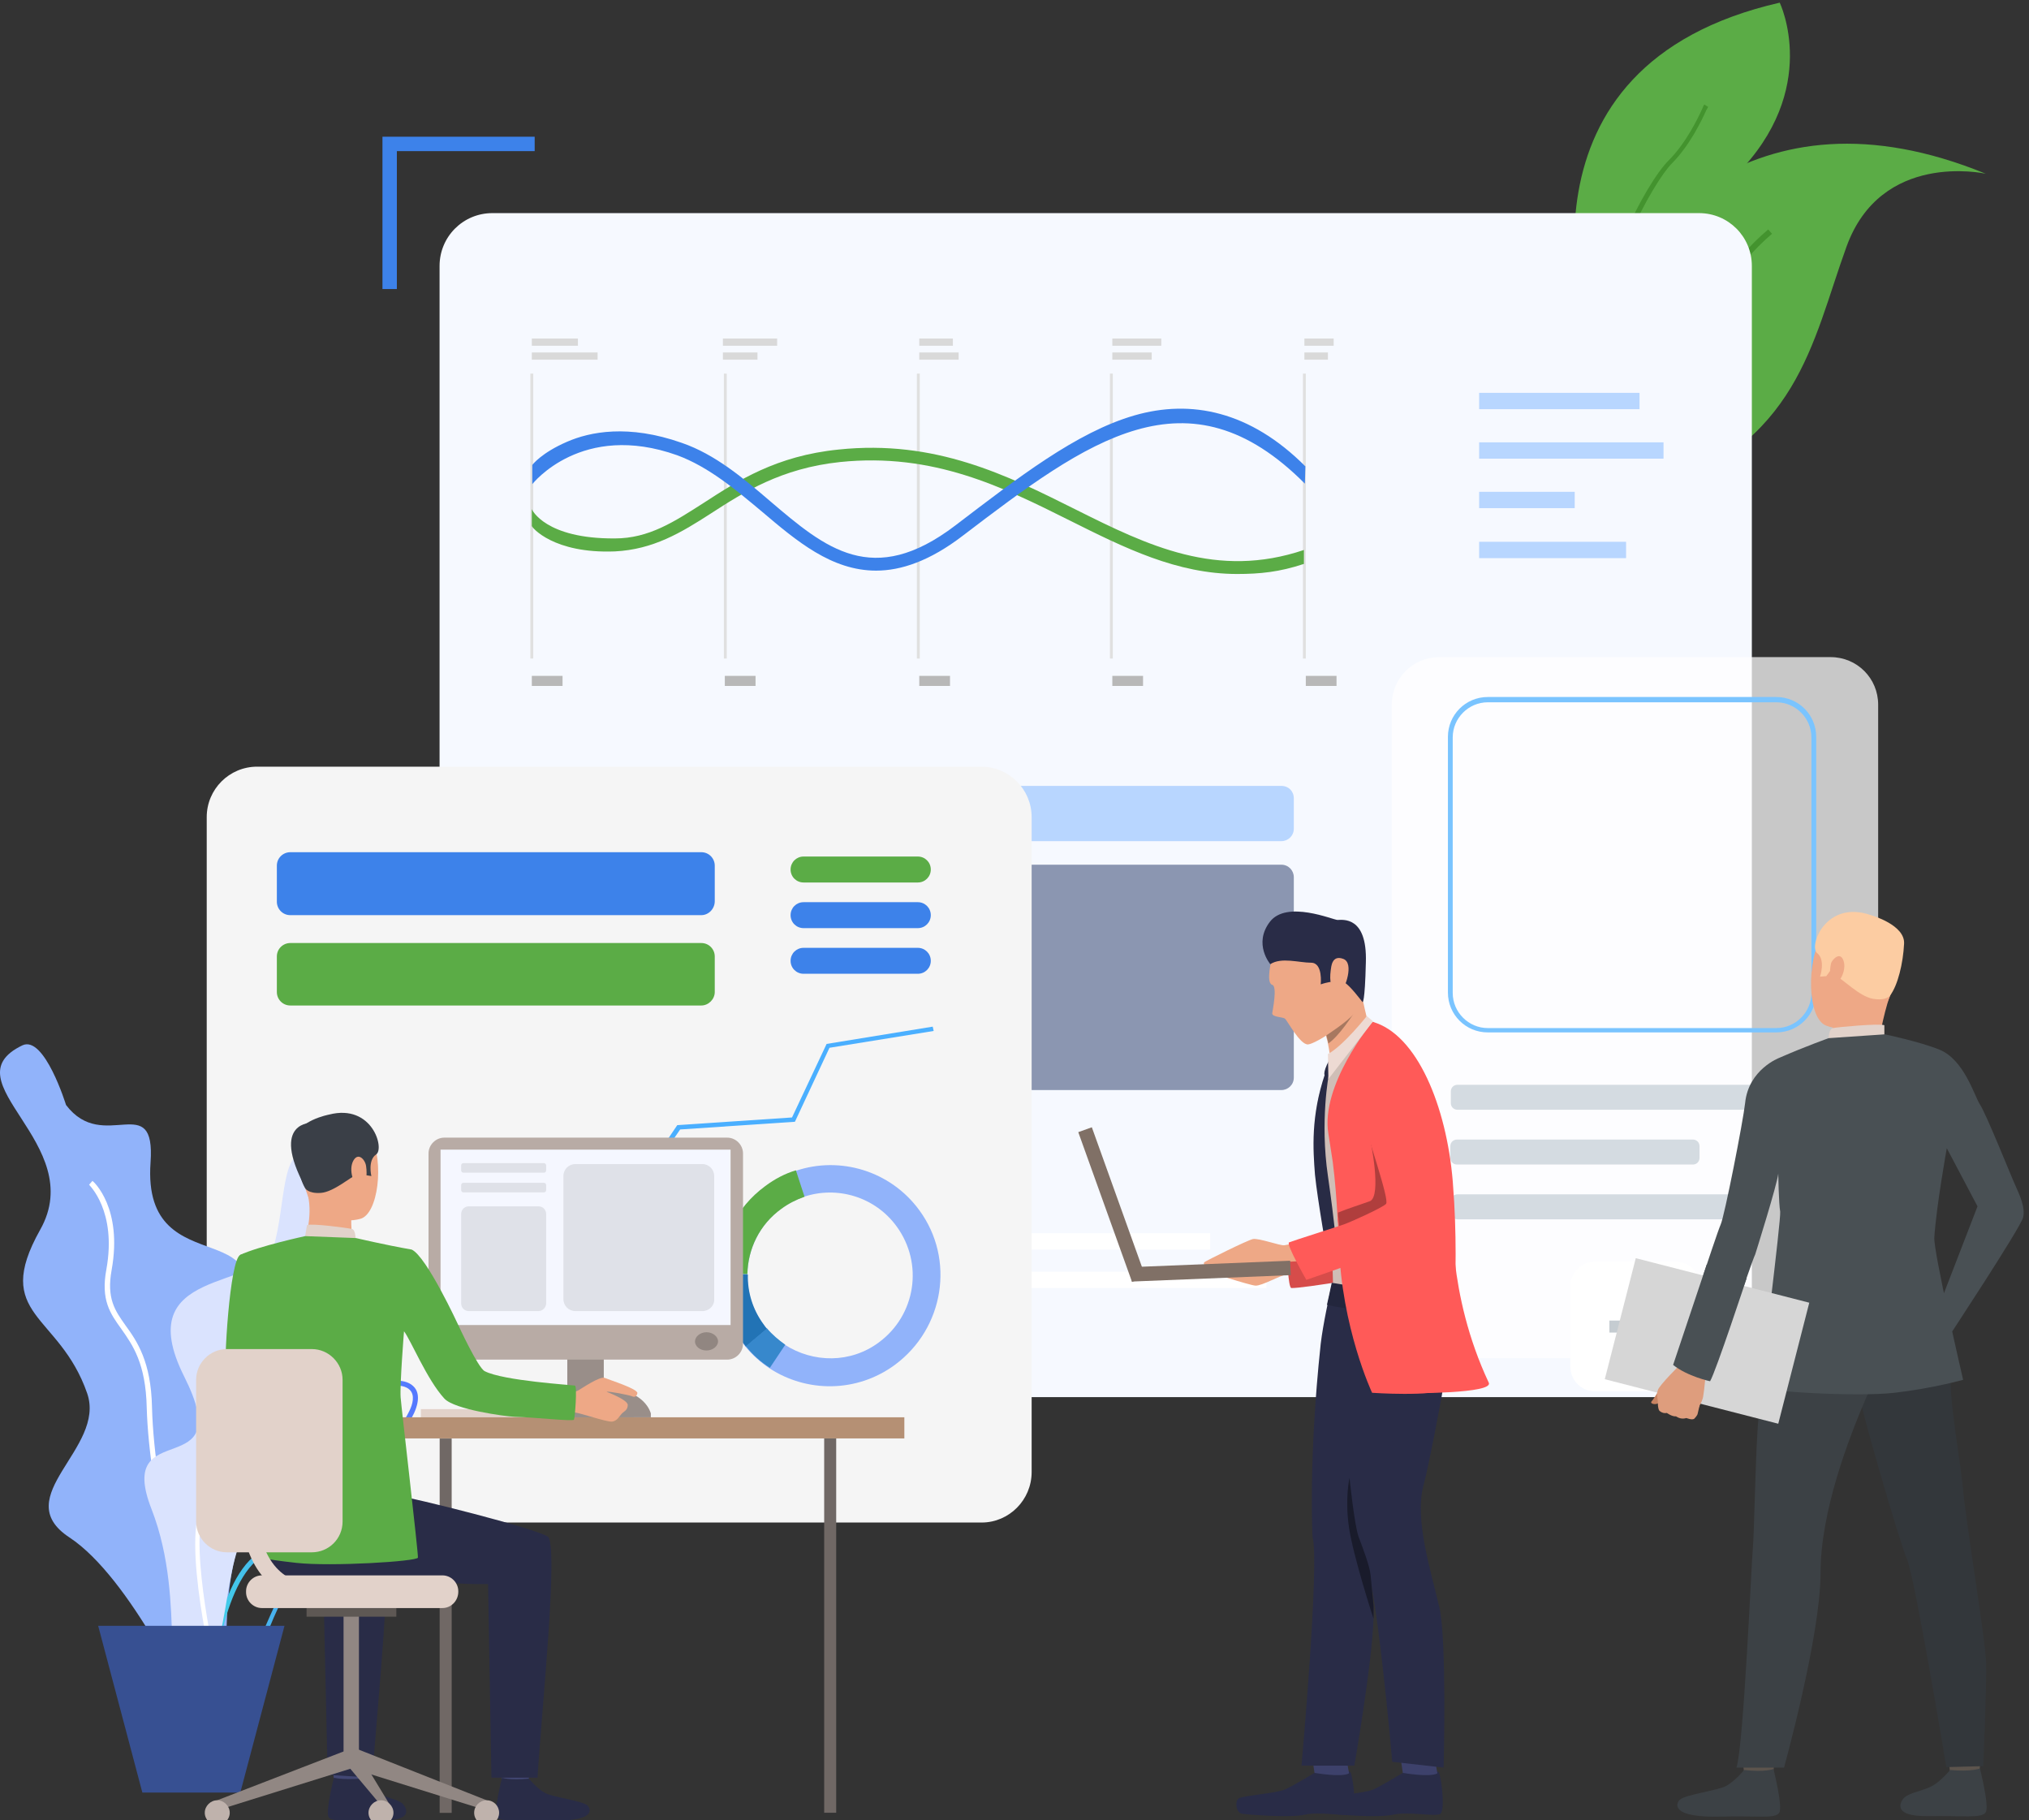 <svg width="165" height="148" viewBox="0 0 165 148" fill="none" xmlns="http://www.w3.org/2000/svg">
<rect x="0" y="0" width="165" height="148" fill="#333333" stroke="none"/>
<path d="M127.783 27.641C125.088 32.759 123.487 37.604 125.127 39.909C125.205 40.026 125.323 40.182 125.44 40.299C126.728 41.589 129.423 41.745 134.03 40.182C146.291 36.08 147.306 27.915 150.157 20.062C152.968 12.288 161.285 14.085 161.48 14.124C142.386 6.311 132.351 19.008 127.783 27.641Z" fill="#5BAC46"/>
<path d="M125.166 39.947C125.244 40.065 125.361 40.221 125.478 40.338C127.821 39.088 132.273 36.471 134.498 33.306C135.553 31.822 136.451 30.142 137.388 28.384C139.184 25.024 141.058 21.586 144.104 19.007L143.792 18.656C140.668 21.273 138.754 24.789 136.958 28.188C136.021 29.946 135.123 31.626 134.108 33.072C131.921 36.08 127.431 38.736 125.166 39.947Z" fill="#43932E"/>
<path d="M129.773 29.907C129.891 30.259 129.969 30.454 129.969 30.493C130.008 30.298 130.047 30.102 130.125 29.946C132.155 21.82 134.342 21.078 141.175 14.241C148.126 7.248 144.729 0.216 144.729 0.216C122.355 5.334 128.446 26.157 129.773 29.907Z" fill="#5BAC46"/>
<path d="M129.774 29.907C129.891 30.259 129.969 30.454 129.969 30.493C130.008 30.298 130.047 30.102 130.125 29.946C129.813 22.797 134.537 14.71 135.943 13.303C137.427 11.819 138.403 9.748 138.754 8.967C138.833 8.85 138.872 8.732 138.911 8.693L138.598 8.498C138.559 8.537 138.52 8.615 138.442 8.811C138.091 9.592 137.114 11.623 135.709 13.03C133.874 14.827 129.461 22.953 129.774 29.907Z" fill="#43932E"/>
<path d="M138.167 113.59H40.041C37.659 113.59 35.746 111.675 35.746 109.292V21.625C35.746 19.242 37.659 17.327 40.041 17.327H138.167C140.549 17.327 142.462 19.242 142.462 21.625V109.292C142.462 111.636 140.509 113.59 138.167 113.59Z" fill="#F6F9FF"/>
<path d="M104.198 63.896H83.074C82.527 63.896 82.059 64.326 82.059 64.912V67.373C82.059 67.92 82.488 68.388 83.074 68.388H104.198C104.745 68.388 105.214 67.959 105.214 67.373V64.912C105.214 64.326 104.784 63.896 104.198 63.896Z" fill="#B8D6FF"/>
<path d="M104.198 70.303H83.074C82.527 70.303 82.059 70.733 82.059 71.319V87.61C82.059 88.157 82.488 88.625 83.074 88.625H104.198C104.745 88.625 105.214 88.196 105.214 87.61V71.319C105.214 70.772 104.784 70.303 104.198 70.303Z" fill="#8B96B1"/>
<path d="M133.327 31.939H120.285V33.267H133.327V31.939Z" fill="#B8D6FF"/>
<path d="M135.279 35.963H120.285V37.291H135.279V35.963Z" fill="#B8D6FF"/>
<path d="M128.056 39.987H120.285V41.315H128.056V39.987Z" fill="#B8D6FF"/>
<path d="M132.234 44.05H120.285V45.378H132.234V44.05Z" fill="#B8D6FF"/>
<path d="M98.419 100.268H41.332V101.596H98.419V100.268Z" fill="white"/>
<path d="M102.987 103.393H41.332V104.721H102.987V103.393Z" fill="white"/>
<path d="M81.355 106.519H41.332V107.847H81.355V106.519Z" fill="white"/>
<path d="M71.047 100.268H41.332V101.596H71.047V100.268Z" fill="url(#paint0_linear_9765_55370)"/>
<path d="M73.429 103.393H41.332V104.721H73.429V103.393Z" fill="url(#paint1_linear_9765_55370)"/>
<path d="M62.183 106.519H41.332V107.847H62.183V106.519Z" fill="url(#paint2_linear_9765_55370)"/>
<path opacity="0.73" d="M148.869 110.425H117.045C114.898 110.425 113.18 108.706 113.18 106.557V57.294C113.18 55.145 114.898 53.426 117.045 53.426H148.869C151.016 53.426 152.734 55.145 152.734 57.294V106.557C152.734 108.667 151.016 110.425 148.869 110.425Z" fill="white"/>
<path d="M145.901 90.227H118.529C118.217 90.227 117.982 89.993 117.982 89.68V88.743C117.982 88.43 118.217 88.196 118.529 88.196H145.901C146.213 88.196 146.448 88.43 146.448 88.743V89.68C146.448 89.954 146.174 90.227 145.901 90.227Z" fill="#D4DBE1"/>
<path d="M137.66 94.681H118.488C118.176 94.681 117.941 94.447 117.941 94.134V93.196C117.941 92.884 118.176 92.649 118.488 92.649H137.66C137.973 92.649 138.207 92.884 138.207 93.196V94.134C138.207 94.447 137.973 94.681 137.66 94.681Z" fill="#D4DBE1"/>
<path d="M141.489 99.135H118.529C118.217 99.135 117.982 98.9 117.982 98.588V97.65C117.982 97.337 118.217 97.103 118.529 97.103H141.489C141.801 97.103 142.035 97.337 142.035 97.65V98.588C142.035 98.9 141.801 99.135 141.489 99.135Z" fill="#D4DBE1"/>
<path d="M136.254 113.121H129.695C128.601 113.121 127.703 112.222 127.703 111.128V104.565C127.703 103.471 128.601 102.573 129.695 102.573H136.254C137.348 102.573 138.246 103.471 138.246 104.565V111.128C138.207 112.222 137.348 113.121 136.254 113.121Z" fill="white"/>
<path d="M133.445 105.776H132.469V109.956H133.445V105.776Z" fill="#C5CCD1"/>
<path d="M135.055 108.342V107.365H130.877V108.342H135.055Z" fill="#C5CCD1"/>
<path d="M79.833 123.786H20.91C18.646 123.786 16.811 121.95 16.811 119.684V66.435C16.811 64.169 18.646 62.333 20.91 62.333H79.793C82.058 62.333 83.894 64.169 83.894 66.435V119.684C83.894 121.95 82.058 123.786 79.833 123.786Z" fill="#F5F5F5"/>
<path d="M75.927 83.82L75.849 83.469L67.22 84.875L64.408 90.853L55.076 91.478L52.069 95.931L44.963 95.775V96.127L52.265 96.283L55.31 91.829L64.643 91.204L67.454 85.188L75.927 83.82Z" fill="#4AAFFF"/>
<path d="M65.345 71.749H74.638C75.224 71.749 75.693 71.28 75.693 70.694C75.693 70.108 75.224 69.639 74.638 69.639H65.345C64.76 69.639 64.291 70.108 64.291 70.694C64.291 71.28 64.76 71.749 65.345 71.749Z" fill="#5BAC46"/>
<path d="M65.345 75.46H74.638C75.224 75.46 75.693 74.991 75.693 74.405C75.693 73.819 75.224 73.35 74.638 73.35H65.345C64.76 73.35 64.291 73.819 64.291 74.405C64.291 74.991 64.76 75.46 65.345 75.46Z" fill="#3D82EA"/>
<path d="M65.345 79.171H74.638C75.224 79.171 75.693 78.703 75.693 78.117C75.693 77.531 75.224 77.062 74.638 77.062H65.345C64.76 77.062 64.291 77.531 64.291 78.117C64.291 78.703 64.76 79.171 65.345 79.171Z" fill="#3D82EA"/>
<path d="M57.031 74.405H23.607C22.982 74.405 22.514 73.897 22.514 73.311V70.381C22.514 69.756 23.021 69.287 23.607 69.287H57.031C57.656 69.287 58.125 69.795 58.125 70.381V73.272C58.125 73.897 57.617 74.405 57.031 74.405Z" fill="#3D82EA"/>
<path d="M57.031 81.75H23.607C22.982 81.75 22.514 81.242 22.514 80.656V77.765C22.514 77.14 23.021 76.671 23.607 76.671H57.031C57.656 76.671 58.125 77.179 58.125 77.765V80.656C58.125 81.242 57.617 81.75 57.031 81.75Z" fill="#5BAC46"/>
<path d="M74.757 98.392C72.414 95.189 68.314 93.978 64.722 95.189C63.863 95.462 63.004 95.892 62.223 96.478C59.88 98.197 58.592 100.854 58.553 103.588C58.514 105.464 59.099 107.378 60.271 109.019C60.388 109.175 60.505 109.331 60.622 109.488C61.208 110.191 61.872 110.777 62.575 111.246C65.62 113.238 69.681 113.238 72.766 110.972C76.788 108.003 77.686 102.377 74.757 98.392ZM71.477 109.136C69.173 110.855 66.128 110.816 63.824 109.331C63.277 108.98 62.77 108.55 62.34 108.003C62.262 107.886 62.145 107.769 62.067 107.651C61.169 106.44 60.739 104.995 60.778 103.588C60.817 101.557 61.755 99.564 63.512 98.275C64.097 97.846 64.722 97.533 65.386 97.299C68.08 96.4 71.165 97.299 72.922 99.721C75.109 102.729 74.484 106.909 71.477 109.136Z" fill="#91B3FA"/>
<path d="M60.778 103.588L58.553 103.549C58.592 100.815 59.88 98.158 62.223 96.439C63.004 95.853 63.824 95.423 64.722 95.15L65.425 97.299C64.761 97.533 64.136 97.846 63.551 98.275C61.755 99.564 60.818 101.557 60.778 103.588Z" fill="#5BAC46"/>
<path d="M62.379 108.042L60.661 109.488C60.544 109.331 60.427 109.175 60.31 109.019C59.099 107.378 58.553 105.464 58.592 103.588L60.818 103.627C60.778 105.034 61.208 106.479 62.106 107.69C62.184 107.808 62.262 107.925 62.379 108.042Z" fill="#2273B5"/>
<path d="M62.609 111.206C61.867 110.737 61.203 110.151 60.656 109.448L62.374 108.003C62.804 108.511 63.311 108.94 63.858 109.331L62.609 111.206Z" fill="#3788CC"/>
<path d="M1.816 84.992C3.612 84.133 5.369 89.837 5.369 89.837C8.415 93.861 12.671 88.508 12.242 94.525C11.5 105.034 24.346 97.846 18.411 108.823C12.476 119.801 23.643 115.035 19.973 123.903C16.303 132.772 21.066 143.32 15.522 138.983C15.522 138.983 10.641 128.279 5.643 124.997C0.606 121.677 8.649 117.77 7.087 113.277C4.823 106.753 -0.683 107.026 3.261 99.994C7.244 92.962 -4.275 87.922 1.816 84.992Z" fill="#91B3FA"/>
<path d="M17.32 134.92C14.938 133.241 12.127 121.481 11.932 114.449C11.854 110.855 10.799 109.37 9.862 108.042C8.964 106.792 8.183 105.698 8.652 103.198C9.511 98.431 7.246 96.361 7.246 96.322L7.519 96.009C7.637 96.087 9.979 98.236 9.081 103.237C8.652 105.581 9.355 106.557 10.214 107.769C11.151 109.058 12.283 110.699 12.361 114.41C12.556 121.911 15.407 133.045 17.555 134.569L17.32 134.92Z" fill="white"/>
<path d="M18.215 135.819C17.902 135.819 17.551 135.78 17.2 135.702C16.262 135.506 15.677 135.037 15.403 134.256C14.74 132.42 16.262 129.412 17.473 127.966C17.512 127.927 19.542 125.466 19.308 121.989C19.269 121.403 19.23 120.895 19.152 120.387C18.996 119.02 18.879 118.043 19.464 117.379C19.972 116.793 20.987 116.559 22.783 116.52C25.985 116.52 27.235 115.191 28.25 114.136C28.68 113.668 29.07 113.277 29.578 113.003C31.178 112.144 32.858 111.988 33.599 112.691C33.951 113.003 34.224 113.668 33.678 114.879C33.17 115.973 32.467 116.676 31.92 117.223C31.178 117.965 30.71 118.473 30.944 119.45C31.022 119.684 31.061 119.918 31.139 120.153C31.647 121.833 32.194 123.747 29.304 125.036C28.68 125.31 28.133 125.544 27.625 125.739C25.634 126.521 24.384 126.99 23.018 129.881C22.744 130.427 22.51 130.974 22.276 131.482C21.261 133.944 20.441 135.819 18.215 135.819ZM29.773 113.355C29.343 113.589 28.953 113.98 28.523 114.41C27.469 115.543 26.141 116.91 22.783 116.949C21.104 116.949 20.167 117.184 19.738 117.652C19.269 118.16 19.386 119.098 19.503 120.348C19.542 120.817 19.62 121.364 19.66 121.95C19.894 125.544 17.824 128.083 17.746 128.201C16.536 129.646 15.169 132.498 15.755 134.1C15.989 134.725 16.497 135.155 17.278 135.311C19.972 135.858 20.753 134.178 21.963 131.365C22.198 130.857 22.432 130.31 22.705 129.763C24.15 126.716 25.478 126.208 27.508 125.388C27.977 125.192 28.562 124.997 29.148 124.724C31.725 123.552 31.257 121.989 30.749 120.309C30.671 120.075 30.593 119.84 30.554 119.606C30.241 118.395 30.866 117.77 31.608 116.988C32.155 116.441 32.779 115.777 33.287 114.722C33.56 114.175 33.756 113.433 33.326 113.003C32.74 112.417 31.218 112.574 29.773 113.355Z" fill="url(#paint3_linear_9765_55370)"/>
<path d="M17.24 138.085L16.85 138.046C16.889 137.655 17.357 128.904 20.91 126.326C24.776 123.513 25.987 120.465 26.572 118.434C27.275 116.051 30.75 115.387 30.867 115.387L30.946 115.777C30.907 115.777 27.549 116.402 26.963 118.551C26.377 120.622 25.128 123.747 21.145 126.638C17.748 129.138 17.24 138.007 17.24 138.085Z" fill="url(#paint4_linear_9765_55370)"/>
<path d="M25.284 93.861C22.785 93.001 23.293 97.846 22.239 101.401C21.184 104.956 10.486 102.963 14.976 111.91C19.466 120.856 9.275 114.918 12.321 122.692C15.366 130.506 12.594 138.866 15.874 136.718C19.193 134.608 17.748 124.763 21.184 123.591C24.62 122.419 25.167 121.052 21.77 117.887C18.373 114.723 30.673 111.558 27.666 105.151C24.62 98.744 28.174 94.876 25.284 93.861Z" fill="#DAE3FE"/>
<path d="M17.435 136.366C17.123 135.038 14.428 123.279 16.927 121.833C19.153 120.583 19.075 115.7 18.724 111.09C18.411 107.027 23.644 105.112 23.878 105.034L23.995 105.425C23.956 105.425 18.841 107.3 19.114 111.09C19.466 115.817 19.505 120.817 17.084 122.185C15.17 123.279 16.928 132.733 17.787 136.249L17.435 136.366Z" fill="white"/>
<path d="M23.135 132.186L19.542 145.742H11.577L7.984 132.186H23.135Z" fill="#375092"/>
<path d="M43.48 11.116V12.287H32.273V23.5H31.102V11.116H43.48Z" fill="#3D82EA"/>
<path d="M45.468 114.566H34.223V115.23H45.468V114.566Z" fill="#E2D2CA"/>
<path d="M35.754 147.392H36.73L36.73 116.958H35.754L35.754 147.392Z" fill="#706865"/>
<path d="M51.522 114.371H43.713V115.308H51.522V114.371Z" fill="#CCBDB7"/>
<path d="M49.1 106.206H46.133V115.231H49.1V106.206Z" fill="#998E89"/>
<path d="M73.543 115.23H30.162V116.949H73.543V115.23Z" fill="#B59074"/>
<path d="M21.845 104.761C21.845 104.761 21.376 111.402 22.665 112.222C23.485 112.73 26.726 114.41 26.648 114.723C26.57 115.035 24.813 117.536 24.813 117.536C24.813 117.536 18.565 113.433 18.37 112.144C18.175 110.894 18.682 102.416 19.541 102.026C20.166 101.752 20.517 101.987 21.337 102.573C22.47 103.393 21.845 104.761 21.845 104.761Z" fill="#5BAC46"/>
<path d="M29.537 143.242C29.537 143.242 29.341 144.57 29.302 144.804C29.263 145 27.155 144.687 27.155 144.687L26.998 143.085C26.959 143.046 29.263 143.046 29.537 143.242Z" fill="#424773"/>
<path d="M29.339 144.61C29.339 144.61 30.003 145.43 30.667 145.782C31.331 146.133 32.346 146.29 32.736 146.641C33.01 146.915 33.752 148.048 31.018 148.009C28.285 147.969 26.997 148.165 26.723 147.735C26.45 147.305 27.153 144.531 27.153 144.531C27.153 144.531 27.777 144.727 29.339 144.61Z" fill="#292C47"/>
<path d="M43.203 143.242C43.203 143.242 43.007 144.57 42.968 144.805C42.929 145 40.821 144.687 40.821 144.687L40.665 143.086C40.626 143.047 42.929 143.047 43.203 143.242Z" fill="#424773"/>
<path d="M43.011 144.61C43.011 144.61 43.675 145.43 44.339 145.782C45.003 146.133 47.385 146.407 47.775 146.797C48.048 147.071 48.517 148.126 44.69 148.009C41.996 147.93 40.669 148.165 40.395 147.735C40.122 147.305 40.825 144.531 40.825 144.531C40.825 144.531 41.41 144.766 43.011 144.61Z" fill="#292C47"/>
<path d="M22.626 119.958C22.626 119.958 30.396 121.286 32.115 121.56C33.872 121.833 43.36 124.216 44.532 124.919C45.469 125.505 44.024 139.257 43.712 144.531H39.963L39.69 128.787C35.199 128.904 31.997 127.732 28.718 128.24C25.438 128.748 22.743 129.451 20.635 126.638C20.713 126.599 20.635 120.583 22.626 119.958Z" fill="#292C47"/>
<path d="M30.277 144.531L26.645 144.296L26.294 128.747C24.381 128.787 23.717 128.669 22.116 128.474L19.188 121.637C21.765 122.145 30.043 124.255 31.136 124.919C32.073 125.466 30.628 139.257 30.277 144.531Z" fill="#292C47"/>
<path d="M26.22 90.891C26.22 90.891 29.071 90.11 30.164 92.298C31.258 94.525 30.75 98.705 29.305 99.095C27.86 99.486 25.83 99.017 25.205 97.65C24.619 96.283 24.151 94.329 24.268 93.04C24.424 91.79 25.479 91.165 26.22 90.891Z" fill="#EEA886"/>
<path d="M28.563 98.666C28.563 98.666 28.524 100.346 28.719 100.697C28.914 101.049 24.775 100.971 24.775 100.971C24.775 100.971 25.439 98.939 25.049 97.221C24.658 95.502 28.563 98.666 28.563 98.666Z" fill="#EEA886"/>
<path d="M24.81 96.595C24.81 96.595 25.044 97.064 26.099 96.986C27.153 96.908 28.598 95.618 29.027 95.501C29.496 95.384 29.496 95.111 29.496 95.111L29.73 95.54L30.199 95.618C30.199 95.618 29.886 94.329 30.589 93.86C31.292 93.392 30.277 89.719 26.763 90.618C26.763 90.618 24.107 91.126 24.068 92.61C24.068 94.056 24.303 95.775 24.81 96.595Z" fill="#3A3F47"/>
<path d="M28.91 100.659C28.91 100.659 28.91 99.955 28.598 99.916C28.286 99.838 25.357 99.447 24.967 99.604L24.811 100.502C24.811 100.463 25.552 100.932 28.91 100.659Z" fill="#E2D2CA"/>
<path d="M29.769 94.798C29.691 94.251 29.066 93.587 28.676 94.486C28.325 95.345 28.91 96.634 29.34 96.556C29.769 96.478 29.886 95.54 29.769 94.798Z" fill="#EEA886"/>
<path d="M41.297 108.706C41.297 108.706 41.257 108.706 41.297 108.706C41.297 108.746 41.297 108.746 41.297 108.706Z" fill="#323657"/>
<path d="M25.4 91.282C25.4 91.282 21.925 91.125 24.814 96.517L25.4 91.282Z" fill="#3A3F47"/>
<path d="M17.666 146.367L17.9 147.109L28.794 143.71L28.287 142.265L17.666 146.367Z" fill="#918783"/>
<path d="M29.189 131.365H27.939V143.203H29.189V131.365Z" fill="#918783"/>
<path d="M32.231 130.74H24.93V131.443H32.231V130.74Z" fill="#5E5854"/>
<path d="M39.574 146.367L39.3 147.109L28.406 143.71L28.914 142.148L39.574 146.367Z" fill="#918783"/>
<path d="M31.881 147.031V147.852L28.406 143.71L28.914 142.148L31.881 147.031Z" fill="#918783"/>
<path d="M39.574 148.399C40.135 148.399 40.589 147.944 40.589 147.383C40.589 146.822 40.135 146.367 39.574 146.367C39.013 146.367 38.559 146.822 38.559 147.383C38.559 147.944 39.013 148.399 39.574 148.399Z" fill="#BFB2AC"/>
<path d="M31.997 147.383C31.997 147.93 31.529 148.399 30.982 148.399C30.435 148.399 29.967 147.93 29.967 147.383C29.967 146.836 30.435 146.367 30.982 146.367C31.529 146.367 31.997 146.836 31.997 147.383Z" fill="#BFB2AC"/>
<path d="M18.683 147.383C18.683 147.93 18.214 148.399 17.668 148.399C17.121 148.399 16.652 147.93 16.652 147.383C16.652 146.836 17.121 146.367 17.668 146.367C18.214 146.367 18.683 146.836 18.683 147.383Z" fill="#BFB2AC"/>
<path d="M35.98 130.74H21.298C20.596 130.74 20.01 130.154 20.01 129.451V129.373C20.01 128.67 20.596 128.083 21.298 128.083H35.98C36.683 128.083 37.269 128.67 37.269 129.373V129.412C37.269 130.154 36.683 130.74 35.98 130.74Z" fill="#E2D2CA"/>
<path d="M68 116.949H67.023V147.383H68V116.949Z" fill="#706865"/>
<path d="M59.135 110.542H36.136C35.433 110.542 34.848 109.956 34.848 109.253V93.782C34.848 93.079 35.433 92.493 36.136 92.493H59.135C59.838 92.493 60.423 93.079 60.423 93.782V109.253C60.423 109.956 59.838 110.542 59.135 110.542Z" fill="#B8ABA5"/>
<path d="M59.411 93.47H35.826V107.729H59.411V93.47Z" fill="#F5F7FF"/>
<path d="M58.392 109.057C58.392 109.448 57.962 109.8 57.455 109.8C56.947 109.8 56.518 109.487 56.518 109.057C56.518 108.667 56.947 108.315 57.455 108.315C57.962 108.315 58.392 108.667 58.392 109.057Z" fill="#918681"/>
<path d="M52.927 115.269V114.918C52.927 114.918 52.459 112.925 49.296 112.925C46.094 112.925 46.172 115.23 46.172 115.23H52.927V115.269Z" fill="#998E89"/>
<path d="M46.092 113.238C46.092 113.238 46.795 113.199 47.029 113.043C47.303 112.886 48.787 111.871 49.177 112.027C49.529 112.183 51.91 112.925 51.832 113.277C51.754 113.629 51.52 113.589 51.364 113.511C51.208 113.433 49.45 113.082 49.333 113.16C49.333 113.16 51.012 113.785 51.051 114.215C51.051 114.683 50.7 114.761 50.544 114.957C50.388 115.113 50.192 115.543 49.763 115.582C49.333 115.621 47.186 114.879 46.756 114.84C46.327 114.801 45.507 114.879 45.468 114.801C45.35 114.722 46.092 113.238 46.092 113.238Z" fill="#EEA886"/>
<path d="M33.479 101.595C31.253 101.205 28.949 100.658 28.949 100.658L24.81 100.501C24.81 100.501 21.023 101.322 19.539 102.025C19.383 102.103 19.383 105.385 18.992 106.283L20.242 108.901C20.242 108.901 20.945 114.058 21.101 116.363C21.179 117.418 20.905 126.559 20.905 126.559C20.905 126.559 21.257 126.755 24.107 127.067C26.919 127.38 33.947 126.95 33.986 126.638C34.025 126.286 32.62 114.253 32.581 113.628C32.502 112.651 32.854 108.237 32.854 108.237C33.401 108.94 34.728 112.183 36.134 113.706C36.954 114.605 41.054 115.152 41.835 115.191C43.514 115.23 46.599 115.582 46.677 115.425C46.755 115.308 46.95 112.691 46.755 112.651C46.599 112.612 40.898 112.261 39.414 111.479C38.867 111.206 37.266 107.729 37.266 107.729C37.266 107.729 34.689 102.142 33.479 101.595Z" fill="#5BAC46"/>
<path d="M25.36 126.208H18.448C17.082 126.208 15.949 125.075 15.949 123.708V112.183C15.949 110.816 17.082 109.683 18.448 109.683H25.36C26.726 109.683 27.859 110.816 27.859 112.183V123.708C27.859 125.115 26.726 126.208 25.36 126.208Z" fill="#E2D2CA"/>
<path d="M25.752 130.076C23.995 130.076 22.55 129.49 21.496 128.318C19.114 125.7 19.544 121.051 19.544 120.856C19.583 120.504 19.895 120.231 20.286 120.27C20.637 120.309 20.91 120.621 20.872 121.012C20.872 121.051 20.481 125.27 22.472 127.458C23.292 128.357 24.347 128.787 25.713 128.787C26.065 128.787 26.377 129.099 26.377 129.451C26.416 129.763 26.104 130.076 25.752 130.076Z" fill="#E2D2CA"/>
<path d="M44.218 95.345H37.697C37.58 95.345 37.502 95.267 37.502 95.15V94.759C37.502 94.642 37.58 94.564 37.697 94.564H44.218C44.335 94.564 44.413 94.642 44.413 94.759V95.15C44.413 95.267 44.335 95.345 44.218 95.345Z" fill="#DFE1E8"/>
<path d="M44.218 96.947H37.697C37.58 96.947 37.502 96.868 37.502 96.751V96.361C37.502 96.243 37.58 96.165 37.697 96.165H44.218C44.335 96.165 44.413 96.243 44.413 96.361V96.751C44.413 96.868 44.335 96.947 44.218 96.947Z" fill="#DFE1E8"/>
<path d="M43.789 106.596H38.127C37.775 106.596 37.502 106.323 37.502 105.971V98.704C37.502 98.353 37.775 98.079 38.127 98.079H43.789C44.14 98.079 44.413 98.353 44.413 98.704V105.971C44.413 106.284 44.14 106.596 43.789 106.596Z" fill="#DFE1E8"/>
<path d="M57.103 106.596H46.794C46.248 106.596 45.818 106.167 45.818 105.62V95.618C45.818 95.072 46.248 94.642 46.794 94.642H57.103C57.65 94.642 58.079 95.072 58.079 95.618V105.62C58.118 106.128 57.689 106.596 57.103 106.596Z" fill="#DFE1E8"/>
<path d="M43.365 30.376H43.131V53.543H43.365V30.376Z" fill="#E0E0E0"/>
<path d="M59.099 30.376H58.865V53.543H59.099V30.376Z" fill="#E0E0E0"/>
<path d="M74.797 30.376H74.562V53.543H74.797V30.376Z" fill="#E0E0E0"/>
<path d="M90.494 30.376H90.26V53.543H90.494V30.376Z" fill="#E0E0E0"/>
<path d="M106.189 30.376H105.955V53.543H106.189V30.376Z" fill="#E0E0E0"/>
<path d="M45.747 54.95H43.248V55.77H45.747V54.95Z" fill="#B8B8B8"/>
<path d="M46.997 27.524H43.248V28.11H46.997V27.524Z" fill="#D9D9D9"/>
<path d="M48.597 28.657H43.248V29.243H48.597V28.657Z" fill="#D9D9D9"/>
<path d="M63.199 27.524H58.787V28.11H63.199V27.524Z" fill="#D9D9D9"/>
<path d="M61.599 28.657H58.787V29.243H61.599V28.657Z" fill="#D9D9D9"/>
<path d="M77.489 27.524H74.756V28.11H77.489V27.524Z" fill="#D9D9D9"/>
<path d="M77.958 28.657H74.756V29.243H77.958V28.657Z" fill="#D9D9D9"/>
<path d="M94.438 27.524H90.455V28.11H94.438V27.524Z" fill="#D9D9D9"/>
<path d="M93.657 28.657H90.455V29.243H93.657V28.657Z" fill="#D9D9D9"/>
<path d="M108.456 27.524H106.074V28.11H108.456V27.524Z" fill="#D9D9D9"/>
<path d="M107.988 28.657H106.074V29.243H107.988V28.657Z" fill="#D9D9D9"/>
<path d="M61.442 54.95H58.943V55.77H61.442V54.95Z" fill="#B8B8B8"/>
<path d="M77.255 54.95H74.756V55.77H77.255V54.95Z" fill="#B8B8B8"/>
<path d="M92.954 54.95H90.455V55.77H92.954V54.95Z" fill="#B8B8B8"/>
<path d="M108.688 54.95H106.189V55.77H108.688V54.95Z" fill="#B8B8B8"/>
<path d="M100.608 46.667C95.727 46.667 91.471 44.558 87.02 42.331C81.553 39.596 75.891 36.783 68.316 37.565C63.514 38.072 60.468 40.026 57.813 41.745C55.392 43.307 53.127 44.675 50.003 44.831C45.005 45.026 43.248 42.878 43.248 42.761V41.393C43.248 41.432 44.341 43.815 50.003 43.776C52.776 43.776 54.845 42.409 57.227 40.885C59.999 39.088 63.123 37.057 68.199 36.549C76.048 35.728 81.866 38.619 87.488 41.432C93.346 44.362 98.968 47.097 106.036 44.714V45.847C104.044 46.511 102.443 46.667 100.608 46.667Z" fill="#5BAC46"/>
<path d="M71.245 46.394C67.614 46.394 64.763 43.971 61.952 41.588C59.804 39.791 57.617 37.955 55.079 37.017C47.309 34.244 43.326 39.322 43.287 39.361V37.799C43.326 37.76 44.029 36.822 46.099 35.923C47.973 35.103 51.096 34.478 55.431 36.002C58.164 36.939 60.468 38.893 62.654 40.768C67.106 44.557 70.972 47.839 77.688 42.721C82.764 38.854 87.528 35.142 92.252 33.775C96.86 32.447 101.663 33.423 106.153 37.916L106.114 39.322C96.586 29.751 88.465 35.806 78.312 43.542C75.618 45.612 73.275 46.394 71.245 46.394Z" fill="#3D82EA"/>
<path d="M144.454 83.938H120.987C119.191 83.938 117.746 82.492 117.746 80.695V59.911C117.746 58.114 119.191 56.669 120.987 56.669H144.454C146.25 56.669 147.695 58.114 147.695 59.911V80.695C147.695 82.492 146.25 83.938 144.454 83.938ZM120.987 57.098C119.425 57.098 118.137 58.387 118.137 59.95V80.734C118.137 82.297 119.425 83.586 120.987 83.586H144.454C146.016 83.586 147.305 82.297 147.305 80.734V59.95C147.305 58.387 146.016 57.098 144.454 57.098H120.987Z" fill="#7AC4FF"/>
<path d="M158.354 142.382C158.354 142.382 158.549 143.867 158.588 144.101C158.627 144.335 160.97 143.984 160.97 143.984L161.165 142.226C161.165 142.226 158.666 142.187 158.354 142.382Z" fill="#5C544D"/>
<path d="M158.59 143.906C158.59 143.906 157.848 144.804 157.145 145.195C156.442 145.586 155.31 145.742 154.881 146.133C154.568 146.406 153.748 147.695 156.755 147.656C159.722 147.617 161.167 147.852 161.48 147.344C161.792 146.875 161.011 143.789 161.011 143.789C161.011 143.789 160.269 144.062 158.59 143.906Z" fill="#3C4145"/>
<path d="M141.602 142.382C141.602 142.382 141.797 143.867 141.836 144.101C141.875 144.335 144.218 143.984 144.218 143.984L144.413 142.226C144.413 142.226 141.914 142.187 141.602 142.382Z" fill="#5C544D"/>
<path d="M141.837 143.906C141.837 143.906 141.095 144.804 140.392 145.195C139.689 145.585 137.034 145.898 136.604 146.328C136.292 146.601 135.784 147.812 139.963 147.695C142.93 147.617 144.375 147.89 144.687 147.383C145 146.914 144.219 143.827 144.219 143.827C144.219 143.827 143.555 144.101 141.837 143.906Z" fill="#3C4145"/>
<path d="M157.533 103.901C157.533 103.901 158.783 107.612 158.627 110.777C158.47 113.98 159.251 117.457 159.603 120.778C159.954 124.489 161.477 133.28 161.516 135.272C161.555 137.264 161.282 143.593 161.282 143.593L158.275 143.672C158.275 143.672 155.737 128.318 155.073 126.755C154.41 125.193 151.169 114.019 151.051 112.769C150.973 111.519 157.533 103.901 157.533 103.901Z" fill="#33373B"/>
<path d="M144.883 104.565C144.883 104.565 143.243 113.316 143.009 115.27C142.775 117.223 142.658 124.724 142.54 125.935C142.423 127.146 141.799 141.875 141.213 143.711H145.079C145.079 143.711 148.046 133.006 148.046 127.928C148.046 122.849 150.35 116.911 151.795 113.551C153.278 110.191 156.636 110.113 157.574 103.94C157.535 103.901 146.094 102.612 144.883 104.565Z" fill="#3C4145"/>
<path d="M152.692 74.717C152.692 74.717 149.647 73.584 148.241 75.889C146.835 78.194 146.991 82.843 148.514 83.39C150.037 83.976 152.341 83.664 153.122 82.218C153.903 80.773 154.606 78.663 154.567 77.296C154.567 75.889 153.512 75.108 152.692 74.717Z" fill="#EEA886"/>
<path d="M149.022 83.274C149.022 83.274 149.14 84.055 148.944 84.446C148.749 84.836 152.771 84.836 152.771 84.836C152.771 84.836 153.083 82.688 153.708 80.89C154.333 79.093 149.022 83.274 149.022 83.274Z" fill="#EEA886"/>
<path d="M153.708 80.929C153.708 80.929 153.434 81.398 152.302 81.203C151.17 81.007 149.803 79.523 149.295 79.366C148.788 79.21 148.827 78.937 148.827 78.937L148.515 79.366L148.007 79.405C148.007 79.405 148.476 78.038 147.773 77.491C147.07 76.944 148.476 73.116 152.146 74.405C152.146 74.405 154.957 75.186 154.84 76.749C154.762 78.311 154.333 80.109 153.708 80.929Z" fill="#FCCCA2"/>
<path d="M148.709 84.406C148.709 84.406 148.709 83.664 149.06 83.586C149.412 83.508 152.809 83.195 153.238 83.352V84.211C153.238 84.211 152.418 84.719 148.709 84.406Z" fill="#E2D2CA"/>
<path d="M148.904 78.312C148.982 78.038 149.646 77.296 149.919 78.116C150.192 78.937 149.529 80.031 149.177 79.952C148.787 79.835 148.748 79.015 148.904 78.312Z" fill="#EEA886"/>
<path d="M148.709 84.406C148.709 84.406 146.835 85.07 144.688 86.008C144.688 86.008 142.189 86.946 141.915 89.68C141.759 91.126 140.236 98.9 139.924 99.564C139.611 100.229 136.175 110.777 136.058 110.972C135.941 111.207 138.87 112.418 139.065 112.3C139.26 112.222 142.384 102.69 142.735 101.987C142.735 101.987 144.531 96.283 144.609 95.423C144.609 95.423 144.648 97.846 144.766 98.51C144.844 99.174 143.165 112.418 143.204 112.769C143.243 113.121 150.974 113.59 154.059 113.238C157.144 112.886 159.643 112.183 159.643 112.183C159.643 112.183 157.222 101.752 157.3 100.619C157.456 98.119 158.315 93.353 158.315 93.353L160.814 98.08L157.612 106.362L158.354 108.862C158.354 108.862 164.328 99.799 164.523 98.978C164.719 98.158 164.211 97.103 163.899 96.4C163.586 95.736 161.517 90.54 161.009 89.798C160.541 89.055 159.721 86.164 157.729 85.344C156.089 84.68 153.278 84.094 153.278 84.094L148.709 84.406Z" fill="#495054"/>
<path d="M147.132 105.914L133.023 102.294L130.502 112.134L144.61 115.754L147.132 105.914Z" fill="#D6D6D6"/>
<path d="M134.849 113.121C134.849 113.121 134.459 113.785 134.303 113.941C134.147 114.136 134.654 114.254 134.888 114.058C135.084 113.863 134.849 113.121 134.849 113.121Z" fill="#C98462"/>
<path d="M137.777 115.347C137.777 115.347 138.012 115.113 138.051 114.957C138.051 114.957 138.129 114.644 138.168 114.449C138.207 114.371 138.207 114.332 138.207 114.292C138.285 114.136 138.48 113.824 138.519 113.433C138.597 113.042 138.753 111.245 138.753 111.245L137.66 110.972L136.801 110.776C136.801 110.776 134.888 112.652 134.81 113.042C134.81 113.081 134.81 113.12 134.771 113.159C134.732 113.472 134.81 113.745 134.81 113.902C134.81 113.98 134.81 114.605 134.966 114.722C135.161 114.878 135.356 114.918 135.552 114.878C135.552 114.878 135.981 115.191 136.294 115.152C136.294 115.152 136.645 115.425 137.074 115.308C137.114 115.23 137.543 115.504 137.777 115.347Z" fill="#DE9D7D"/>
<path d="M142.033 103.94C142.033 103.94 139.534 111.519 139.065 112.3C139.065 112.3 137.23 111.91 136.059 110.972L138.792 102.807L142.033 103.94Z" fill="#495054"/>
<path d="M105.604 103.744C105.604 103.744 104.862 103.666 104.511 103.666C104.16 103.666 102.598 104.565 102.09 104.526C101.583 104.487 98.068 103.354 97.912 103.276C97.756 103.197 97.951 102.924 97.951 102.924L105.682 102.182L105.604 103.744Z" fill="#EEA886"/>
<path d="M111.814 91.282L112.595 99.447C112.595 99.447 112.946 100.463 110.642 100.814C108.299 101.205 104.668 101.986 104.668 101.986C104.668 101.986 104.746 104.721 105.019 104.721C105.917 104.76 112.516 103.666 115.133 103.08C117.202 102.651 115.914 91.516 115.914 91.516L111.814 91.282Z" fill="#D64C4A"/>
<path d="M105.488 101.01C105.488 101.01 104.746 101.205 104.434 101.244C104.083 101.283 102.403 100.658 101.896 100.736C101.388 100.853 98.108 102.494 97.952 102.611C97.796 102.729 98.03 102.924 98.03 102.924L105.801 102.533L105.488 101.01Z" fill="#EEA886"/>
<path d="M114.076 144.14C114.076 144.14 112.475 145.117 111.734 145.468C110.992 145.82 108.141 145.976 107.868 146.25C107.595 146.523 107.712 147.383 108.18 147.461C108.649 147.539 112.124 147.812 113.295 147.539C114.467 147.266 116.614 147.695 117.083 147.5C117.552 147.344 117.239 144.765 117.044 144.179C116.849 143.593 114.076 144.14 114.076 144.14Z" fill="#292C47"/>
<path d="M113.922 143.085L114.078 144.14C114.078 144.14 116.265 144.531 116.889 144.179L116.694 143.085H113.922Z" fill="#3D416B"/>
<path d="M109.627 106.088C109.549 106.831 109.51 108.393 109.471 110.073C109.471 110.464 109.471 110.815 109.432 111.206C109.393 113.472 109.354 115.543 109.354 115.543C109.471 118.395 109.9 124.528 110.759 125.895C111.892 127.771 113.219 143.241 113.219 143.241L117.397 143.71C117.397 143.71 117.671 133.357 117.046 130.662C116.343 127.653 115.015 123.512 115.757 120.778C116.226 119.059 117.241 113.511 117.241 113.511C117.241 113.511 118.295 107.26 117.202 102.494C116.968 101.283 109.627 106.088 109.627 106.088Z" fill="#292C47"/>
<path d="M106.895 144.14C106.895 144.14 105.294 145.117 104.552 145.468C103.81 145.82 100.96 145.976 100.686 146.25C100.413 146.523 100.53 147.383 100.999 147.461C101.467 147.539 104.942 147.812 106.114 147.539C107.285 147.266 109.433 147.695 109.901 147.5C110.37 147.344 110.058 144.765 109.862 144.179C109.667 143.593 106.895 144.14 106.895 144.14Z" fill="#292C47"/>
<path d="M106.74 143.085L106.896 144.14C106.896 144.14 109.083 144.531 109.708 144.179L109.513 143.085H106.74Z" fill="#3D416B"/>
<path d="M105.84 143.554H110.135C110.135 143.554 111.58 135.272 111.697 131.599C111.697 131.209 111.697 130.857 111.697 130.584C111.619 129.802 111.541 128.943 111.463 128.083C111.228 125.466 111.033 122.575 111.892 120.661C112.634 119.02 114.43 113.707 114.43 113.707C114.43 113.707 116.383 107.69 115.992 102.807C115.875 101.596 108.261 104.643 108.261 104.643C108.105 105.346 107.597 107.612 107.402 109.253C106.387 118.746 106.738 124.958 106.738 124.958C107.324 127.029 105.84 143.554 105.84 143.554Z" fill="#292C47"/>
<path d="M108.924 84.328C108.924 84.328 107.441 87.883 107.128 89.758C106.816 91.673 108.065 96.83 108.143 97.924C108.339 101.244 108.417 104.917 108.417 104.917L115.679 108.159C115.679 108.159 116.46 105.19 116.968 101.596C117.476 97.963 117.085 94.837 116.773 92.767C115.758 86.242 111.697 83.078 111.697 83.078L108.924 84.328Z" fill="#CFBEB6"/>
<path d="M103.42 77.96C103.42 77.96 102.912 79.913 103.459 80.069C103.888 80.187 103.498 82.101 103.459 82.374C103.42 82.687 104.279 82.687 104.474 82.804C104.669 82.921 105.723 84.992 106.387 84.914C107.051 84.836 109.745 83.078 110.37 82.023C110.956 81.007 110.682 77.061 109.784 75.577C108.808 74.131 104.318 74.561 103.42 77.96Z" fill="#EEA886"/>
<path d="M107.48 82.765C107.48 82.765 107.52 82.96 107.598 83.234C107.637 83.351 107.676 83.507 107.715 83.663C107.754 83.781 107.793 83.898 107.793 84.015C107.793 84.054 107.832 84.093 107.832 84.171C107.871 84.406 107.949 84.601 107.988 84.836C108.105 85.422 108.183 85.969 108.183 86.281C108.144 87.141 111.229 83.038 111.229 83.038C111.229 83.038 110.487 80.304 110.175 77.178C109.901 74.053 107.48 82.765 107.48 82.765Z" fill="#EEA886"/>
<path d="M103.303 78.39C103.303 78.39 101.897 76.749 103.263 74.952C104.63 73.155 108.418 74.795 108.769 74.795C109.16 74.795 111.19 74.444 111.073 78.233C110.995 81.632 110.8 81.476 110.8 81.476C110.8 81.476 109.745 80.07 109.316 79.874C108.613 79.601 107.402 80.031 107.402 80.031C107.402 80.031 107.598 78.272 106.621 78.272C105.645 78.272 104.201 77.804 103.303 78.39Z" fill="#292C47"/>
<path d="M108.219 78.858C108.259 78.624 108.298 77.608 109.235 77.96C110.172 78.311 109.313 80.421 109.157 80.499C109.039 80.538 107.946 80.89 108.219 78.858Z" fill="#EEA886"/>
<path d="M107.908 106.089C107.908 106.089 108.26 104.526 108.299 104.292L118.1 105.932L117.982 107.182C118.021 107.182 110.954 106.792 107.908 106.089Z" fill="#23263D"/>
<path d="M118.139 98.275C118.139 98.275 117.632 105.111 121.068 112.417C121.497 113.316 114.586 113.277 114.586 113.277L118.139 98.275Z" fill="#FF5A58"/>
<path d="M108.027 92.181C108.144 92.923 108.261 93.704 108.378 94.447C108.573 95.97 108.69 97.494 108.768 98.978C108.768 99.135 108.768 99.291 108.807 99.447C108.807 99.681 108.847 99.955 108.847 100.189C108.847 100.502 108.886 100.854 108.886 101.166C109.081 107.925 111.58 113.238 111.58 113.238C111.58 113.238 116.539 113.59 117.788 112.886C117.788 112.886 118.686 105.307 118.257 97.767C118.218 97.181 118.179 96.595 118.14 96.048C117.632 89.954 115.25 84.094 111.619 83.078C111.541 83.156 107.363 88.235 108.027 92.181Z" fill="#FF5A58"/>
<path d="M92.049 104.194L104.963 103.672L104.916 102.501L92.001 103.023L92.049 104.194Z" fill="#807066"/>
<path d="M87.686 92.047L92.055 104.217L93.157 103.821L88.789 91.651L87.686 92.047Z" fill="#807066"/>
<path d="M109.705 124.216C110.057 126.56 111.658 131.521 111.697 131.599C111.697 131.209 111.697 130.857 111.697 130.584C111.619 129.802 111.54 128.943 111.462 128.083C111.384 127.302 110.838 125.896 110.486 124.958C110.135 123.981 109.744 120.153 109.744 120.153C109.744 120.153 109.354 121.832 109.705 124.216Z" fill="#191B2B"/>
<path d="M107.869 84.172C107.908 84.406 107.986 84.601 108.025 84.836C108.923 84.211 109.978 82.531 110.056 82.453C109.665 83 107.869 84.172 107.869 84.172Z" fill="#A77860"/>
<path d="M108.809 98.587C108.809 98.744 108.809 98.9 108.848 99.056C108.848 99.291 108.887 99.525 108.887 99.799C109.98 99.564 112.089 99.017 112.752 97.884C113.611 96.361 111.464 92.766 111.425 92.688C111.464 92.766 112.362 97.181 111.425 97.65C110.8 97.884 109.55 98.275 108.809 98.587Z" fill="#B03E3D"/>
<path d="M108.067 87.336C108.067 87.336 107.325 91.126 107.989 95.618C108.536 99.408 108.77 102.104 108.77 102.104L108.497 103.158L107.989 102.338C107.989 102.338 107.13 97.494 106.935 95.501C106.779 93.47 106.583 90.774 107.755 87.297L108.067 87.336Z" fill="#282B45"/>
<path d="M108.105 87.336C108.105 87.336 108.027 87.453 107.871 87.492C107.715 87.531 107.481 87.336 108.105 86.164V87.336Z" fill="#282B45"/>
<path d="M111.151 82.609C111.151 82.609 109.238 85.031 107.988 85.695L108.027 87.727L111.659 83.039L111.151 82.609Z" fill="#EDDAD3"/>
<path d="M115.292 89.289C115.135 88.352 114.042 84.406 111.816 84.992C109.591 85.578 110.215 88.274 110.684 90.305C111.192 92.415 113.027 97.572 112.714 97.884C112.402 98.197 109.825 99.369 109.239 99.564C108.693 99.759 105.1 100.892 104.827 101.01C104.554 101.127 106.233 104.057 106.233 104.057C106.233 104.057 115.174 101.01 116.697 100.033C118.181 99.017 115.292 89.289 115.292 89.289Z" fill="#FF5A58"/>
<defs>
<linearGradient id="paint0_linear_9765_55370" x1="85.637" y1="100.946" x2="28.513" y2="100.946" gradientUnits="userSpaceOnUse">
<stop stop-color="#FFC05C"/>
<stop offset="1" stop-color="#FF3857"/>
</linearGradient>
<linearGradient id="paint1_linear_9765_55370" x1="85.637" y1="104.07" x2="28.513" y2="104.07" gradientUnits="userSpaceOnUse">
<stop stop-color="#FFC05C"/>
<stop offset="1" stop-color="#FF3857"/>
</linearGradient>
<linearGradient id="paint2_linear_9765_55370" x1="85.637" y1="107.195" x2="28.513" y2="107.195" gradientUnits="userSpaceOnUse">
<stop stop-color="#FFC05C"/>
<stop offset="1" stop-color="#FF3857"/>
</linearGradient>
<linearGradient id="paint3_linear_9765_55370" x1="15.231" y1="124.03" x2="33.998" y2="124.03" gradientUnits="userSpaceOnUse">
<stop stop-color="#40D5E6"/>
<stop offset="1" stop-color="#5577FF"/>
</linearGradient>
<linearGradient id="paint4_linear_9765_55370" x1="16.837" y1="126.761" x2="30.923" y2="126.761" gradientUnits="userSpaceOnUse">
<stop stop-color="#40D5E6"/>
<stop offset="1" stop-color="#5577FF"/>
</linearGradient>
</defs>
</svg>
